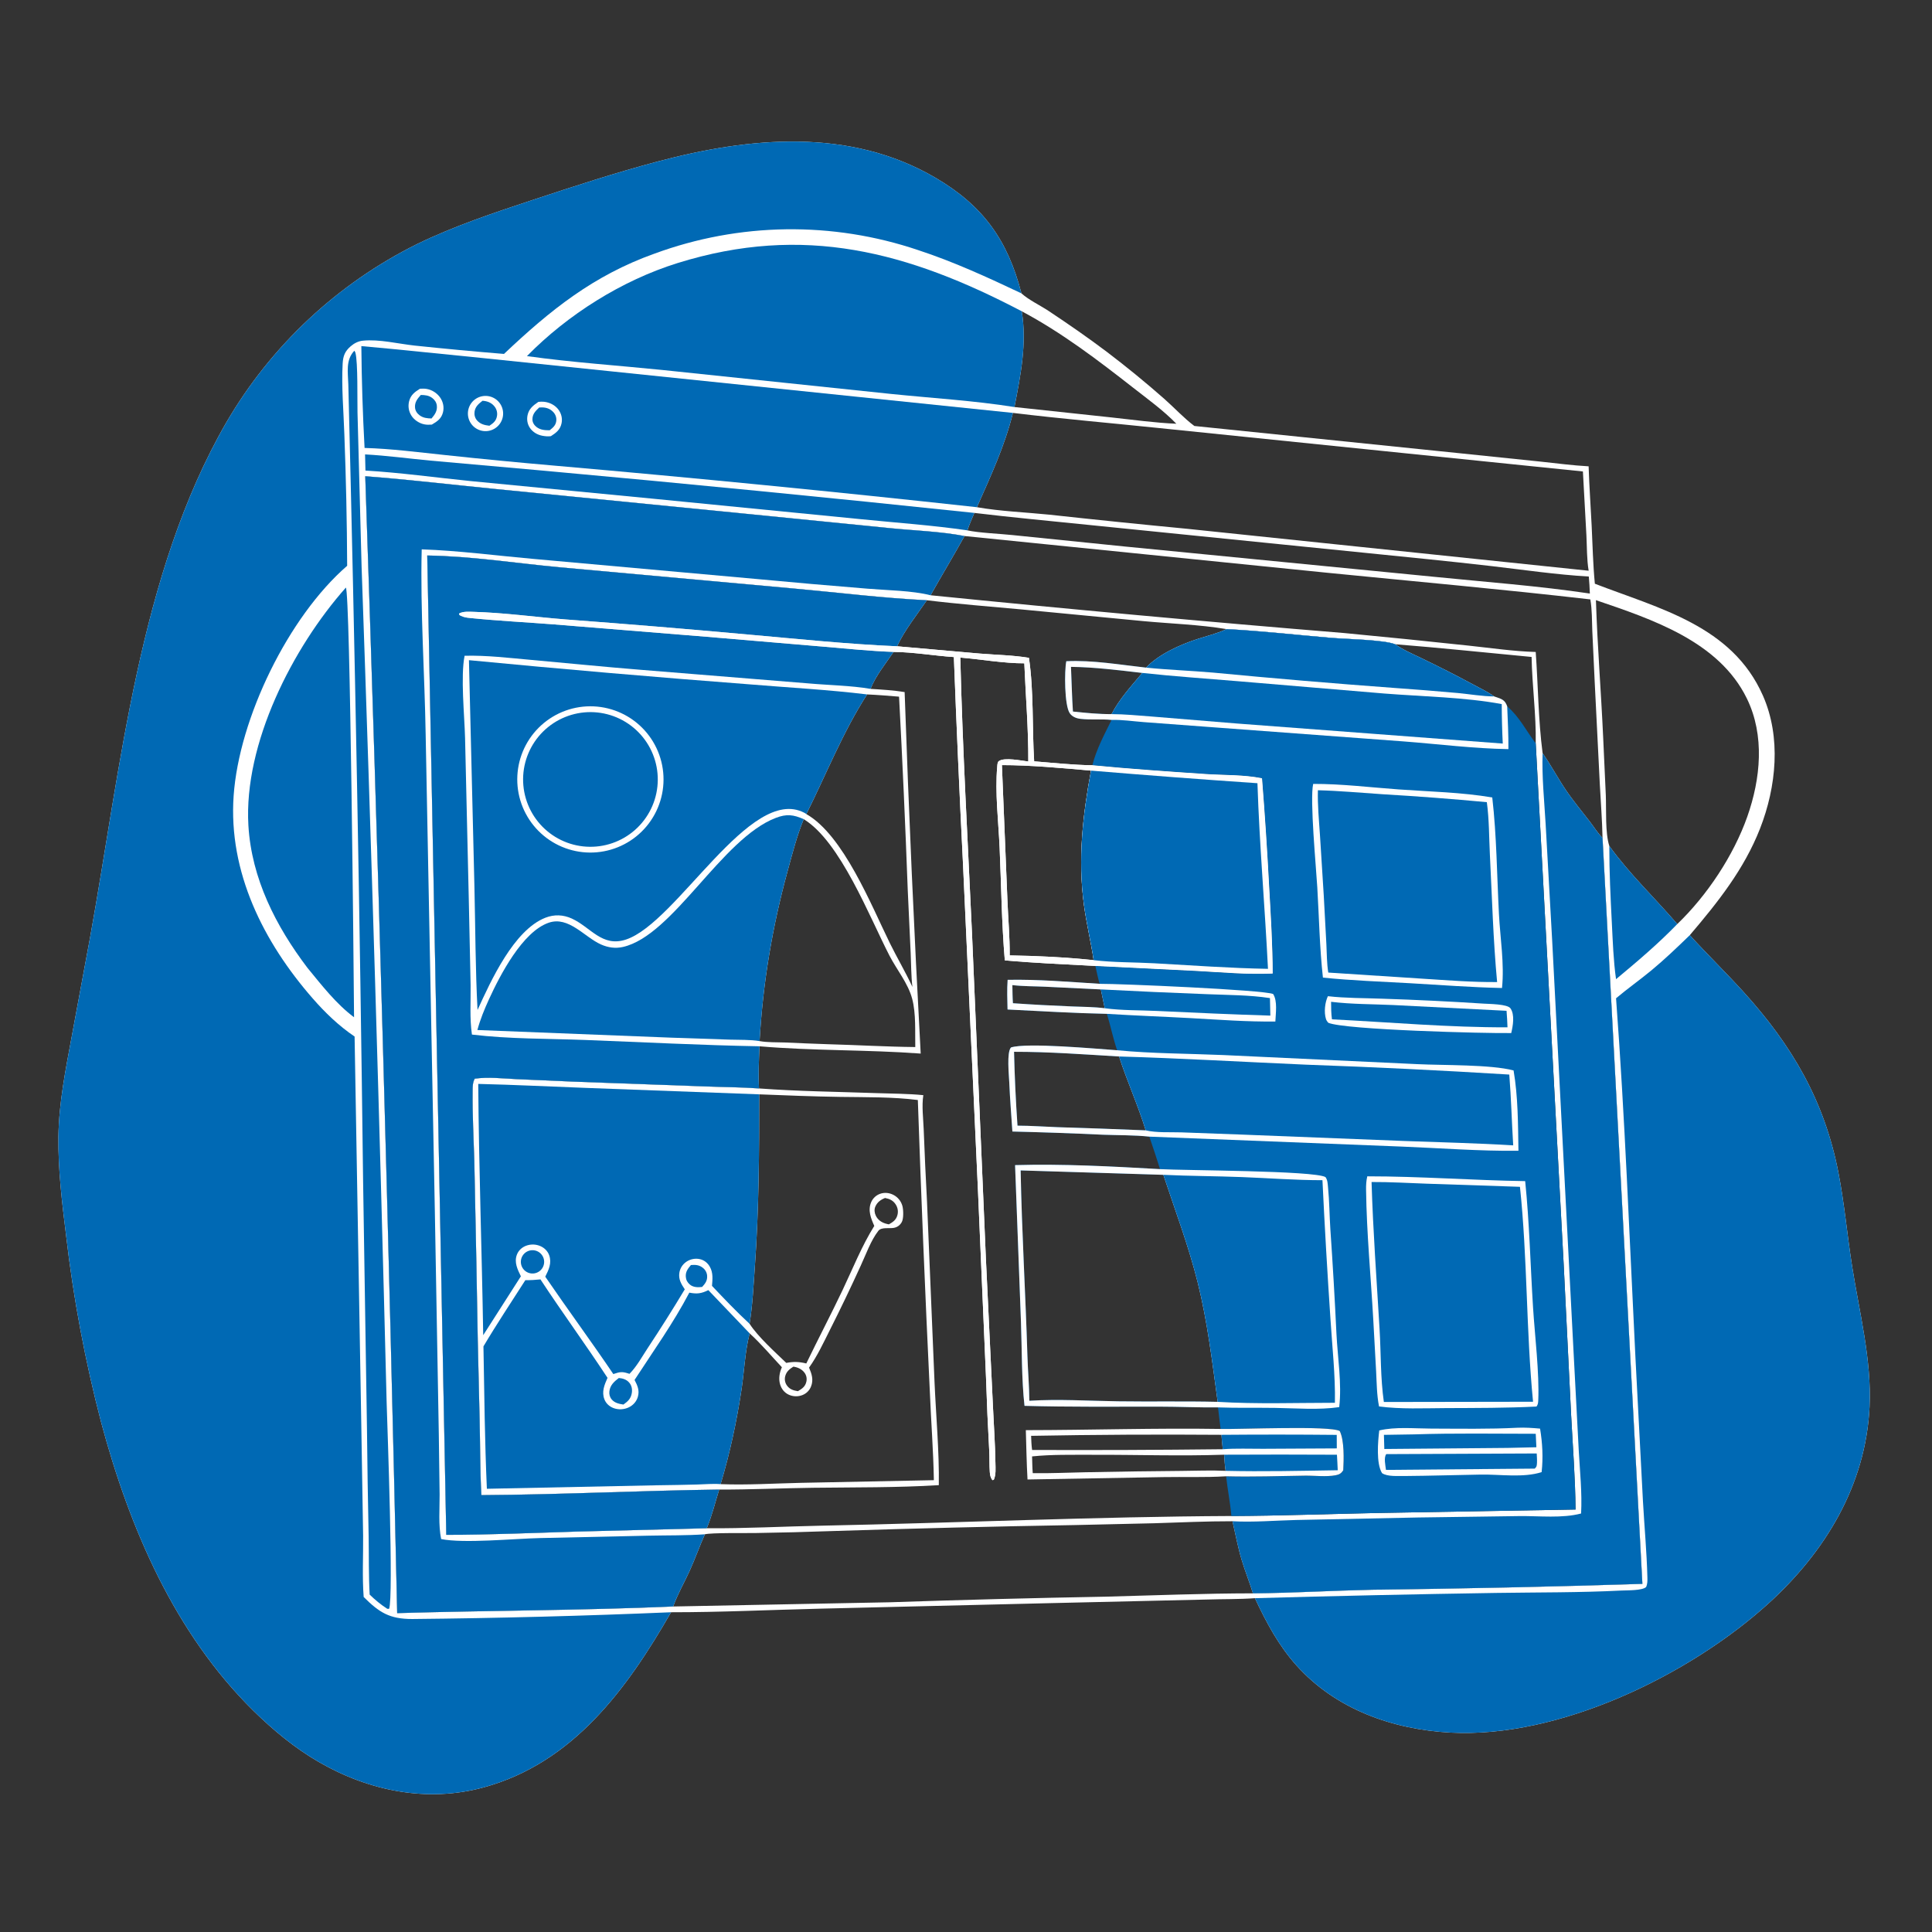 <?xml version="1.0" encoding="utf-8" ?>
<svg xmlns="http://www.w3.org/2000/svg" xmlns:xlink="http://www.w3.org/1999/xlink" width="1024" height="1024">
	<rect width="100%" height="100%" fill="#333333" stroke="none"/>
	<path fill="white" d="M355.679 854.524C332.427 894.941 303.89 934.373 256.324 947.352C226.257 955.556 195.463 949.224 168.841 933.812C156.253 926.525 144.709 916.952 134.361 906.774C92.581 865.68 68.639 809.879 53.653 754.017Q47.256 729.561 42.593 704.715Q37.93 679.87 35.024 654.758C32.875 637.419 30.75 619.953 30.968 602.453C31.19 584.743 34.757 567.018 37.972 549.654L47.715 497.027C64.034 406.968 73.59 304.111 120 223.833Q122.21 220.043 124.556 216.336Q126.902 212.629 129.382 209.01Q131.862 205.391 134.471 201.865Q137.081 198.338 139.818 194.909Q142.554 191.48 145.413 188.153Q148.273 184.826 151.251 181.605Q154.23 178.384 157.324 175.274Q160.418 172.163 163.623 169.168Q166.828 166.172 170.14 163.295Q173.452 160.418 176.867 157.664Q180.281 154.909 183.794 152.281Q187.306 149.652 190.912 147.154Q194.518 144.655 198.212 142.289Q201.907 139.923 205.685 137.693Q209.463 135.464 213.32 133.373Q217.177 131.282 221.107 129.333C240.87 119.73 261.749 112.795 282.569 105.903C304.388 98.68 326.444 91.476 348.663 85.583C397.427 72.65 450.277 67.579 495.723 94.165C521.151 109.041 534.102 127.305 541.389 155.491C545.442 159.109 551.22 161.782 555.797 164.818C566.247 171.749 576.694 178.98 586.704 186.534Q602.351 198.419 617.101 211.401C622.36 216.046 627.452 221.593 633.037 225.779L773.135 240.173L816.691 244.68C825.094 245.568 833.568 246.707 842.004 247.162C842.332 257.687 843.096 268.138 843.609 278.649C844.108 288.895 844.316 299.173 845.308 309.386C879.555 322.613 917.982 331.615 934.355 368.624C944.164 390.795 941.498 417.074 932.861 439.154C924.431 460.704 910.446 478.268 895.624 495.66C904.833 505.786 914.646 515.348 923.853 525.471C949.766 553.966 966.987 583.374 974.395 621.489C977.564 637.793 979.045 654.443 981.612 670.856C985.45 695.4 992.079 720.654 990.9 745.639C988.932 787.337 967.246 822.832 936.924 850.229C895.103 888.018 826.3 921.424 768.749 918.31C738.171 916.655 707.984 905.982 687.134 882.699C677.597 872.049 671.162 859.898 665.13 847.074C656.656 847.689 648.13 847.499 639.638 847.779L557.002 849.69L434.253 852.638C408.073 853.266 381.868 854.548 355.679 854.524ZM210.511 854.99C259.256 853.564 308.077 853.577 356.794 851.476L471.721 849.235Q528.837 847.3 585.976 846.269C611.989 845.584 638.074 844.53 664.094 844.502C685.156 844.292 706.274 843.046 727.347 842.594Q798.938 841.729 870.499 839.483L849.379 444.127C849.187 434.633 848.42 425.098 847.932 415.61L845.241 361.828L843.96 334.561C843.724 329.015 843.875 323.163 842.907 317.694C796.571 312.356 750.046 308.202 703.631 303.59L511.23 284.11C498.387 281.656 484.942 281.254 471.925 279.949L394.931 272.271L262.845 259.206C239.794 256.924 216.682 254.183 193.59 252.41Q203.848 553.65 210.511 854.99ZM517.786 268.83C530.198 271.009 543.461 271.501 556.03 272.775Q592.693 276.781 629.405 280.295L842.021 302.497C840.999 296.457 841.145 289.905 840.83 283.771L838.972 249.883L614.414 226.888C588.56 224.197 562.682 221.987 536.869 218.847C532.55 236.402 525.071 252.401 517.786 268.83ZM541.555 164.984C544.341 182.206 540.948 198.895 537.681 215.74L589.371 221.277C600.665 222.502 612.137 224.116 623.487 224.593C616.691 217.584 608.397 211.598 600.72 205.592C581.9 190.867 562.717 176.249 541.555 164.984ZM888.995 489.767C904.816 474.574 918.852 453.411 926.104 432.834C933.172 412.781 935.461 389.855 925.872 370.217C911.071 339.906 875.583 328.23 845.874 318.096C846.65 342.422 848.616 366.646 849.717 390.948L851.115 421.53C851.416 429.236 850.721 441.479 852.969 448.386C863.665 463.215 877.077 475.905 888.995 489.767ZM516.422 271.854C515.16 274.905 513.766 277.964 512.739 281.101C518.455 282.413 530.26 282.919 536.546 283.588L596.168 289.66L760.068 305.716C787.523 308.488 815.382 310.521 842.659 314.596C842.585 311.583 842.326 308.581 842.101 305.576C824.937 304.596 807.624 302.021 790.535 300.046C768.19 297.464 745.774 295.268 723.393 293.001L577.213 278.232C556.941 276.123 536.661 274.307 516.422 271.854Z"/>
	<path fill="#0069B4" d="M355.679 854.524C332.427 894.941 303.89 934.373 256.324 947.352C226.257 955.556 195.463 949.224 168.841 933.812C156.253 926.525 144.709 916.952 134.361 906.774C92.581 865.68 68.639 809.879 53.653 754.017Q47.256 729.561 42.593 704.715Q37.93 679.87 35.024 654.758C32.875 637.419 30.75 619.953 30.968 602.453C31.19 584.743 34.757 567.018 37.972 549.654L47.715 497.027C64.034 406.968 73.59 304.111 120 223.833Q122.21 220.043 124.556 216.336Q126.902 212.629 129.382 209.01Q131.862 205.391 134.471 201.865Q137.081 198.338 139.818 194.909Q142.554 191.48 145.413 188.153Q148.273 184.826 151.251 181.605Q154.23 178.384 157.324 175.274Q160.418 172.163 163.623 169.168Q166.828 166.172 170.14 163.295Q173.452 160.418 176.867 157.664Q180.281 154.909 183.794 152.281Q187.306 149.652 190.912 147.154Q194.518 144.655 198.212 142.289Q201.907 139.923 205.685 137.693Q209.463 135.464 213.32 133.373Q217.177 131.282 221.107 129.333C240.87 119.73 261.749 112.795 282.569 105.903C304.388 98.68 326.444 91.476 348.663 85.583C397.427 72.65 450.277 67.579 495.723 94.165C521.151 109.041 534.102 127.305 541.389 155.491C523.437 146.994 505.488 138.732 486.579 132.537Q484.471 131.825 482.348 131.159Q480.226 130.492 478.089 129.87Q475.953 129.248 473.804 128.672Q471.655 128.096 469.494 127.565Q467.333 127.035 465.161 126.55Q462.99 126.065 460.809 125.627Q458.627 125.188 456.437 124.796Q454.247 124.404 452.049 124.058Q449.851 123.712 447.646 123.413Q445.442 123.114 443.231 122.862Q441.02 122.61 438.805 122.404Q436.589 122.199 434.37 122.04Q432.151 121.882 429.928 121.771Q427.706 121.659 425.482 121.595Q423.258 121.531 421.033 121.514Q418.808 121.497 416.584 121.527Q414.359 121.557 412.135 121.634Q409.911 121.711 407.69 121.835Q405.469 121.96 403.25 122.131Q401.032 122.302 398.817 122.521Q396.603 122.739 394.394 123.004Q392.185 123.269 389.982 123.581Q387.779 123.893 385.583 124.252Q383.387 124.61 381.199 125.015Q379.012 125.42 376.833 125.872Q374.654 126.323 372.485 126.82Q370.317 127.317 368.159 127.861Q366.001 128.404 363.856 128.993Q361.71 129.581 359.577 130.215Q357.445 130.85 355.326 131.529Q353.207 132.208 351.103 132.932Q348.999 133.656 346.911 134.424C314.524 145.992 291.721 164.321 267.121 187.59Q243.437 185.653 219.805 183.166C211.045 182.217 201.031 179.694 192.333 180.566C189.89 180.811 187.714 181.942 185.868 183.532C182.767 186.203 181.827 188.736 181.612 192.728C180.945 205.112 182.102 217.765 182.51 230.151Q183.846 265.002 184.004 299.879C152.803 326.947 126.713 380.674 123.833 421.747C120.989 462.308 139.707 499.381 165.718 529.167C172.353 536.765 179.564 543.716 187.943 549.382L191.483 754.748L192.459 813.915C192.556 824.7 191.938 835.677 192.753 846.43C201.003 854.682 206.495 858.134 218.542 858.107Q287.14 857.446 355.679 854.524Z"/>
	<path fill="#0069B4" d="M895.624 495.66C904.833 505.786 914.646 515.348 923.853 525.471C949.766 553.966 966.987 583.374 974.395 621.489C977.564 637.793 979.045 654.443 981.612 670.856C985.45 695.4 992.079 720.654 990.9 745.639C988.932 787.337 967.246 822.832 936.924 850.229C895.103 888.018 826.3 921.424 768.749 918.31C738.171 916.655 707.984 905.982 687.134 882.699C677.597 872.049 671.162 859.898 665.13 847.074Q729 845.275 792.888 844.286C815.054 843.953 837.317 844.144 859.454 843.018C862.42 842.867 870.432 843.09 872.469 841.165C873.229 839.478 873.197 837.81 873.15 836.001C872.806 822.569 871.556 809.175 870.801 795.764L866.815 719.424C863.628 656.021 861.275 592.41 856.541 529.107C862.619 523.992 869.139 519.386 875.267 514.321C882.364 508.457 889.011 502.056 895.624 495.66Z"/>
	<path fill="white" d="M193.59 252.41C216.682 254.183 239.794 256.924 262.845 259.206L394.931 272.271L471.925 279.949C484.942 281.254 498.387 281.656 511.23 284.11C505.386 294.664 499.136 304.986 493.226 315.501Q602.744 326.529 712.446 335.524Q745.245 338.633 778.003 342.152C789.876 343.397 802.031 345.228 813.961 345.558C815.239 363.387 815.305 381.49 817.615 399.202C822.002 405.477 825.584 412.278 829.866 418.625C833.812 424.475 838.391 429.942 842.695 435.531C844.89 438.381 846.835 441.594 849.379 444.127L870.499 839.483Q798.938 841.729 727.347 842.594C706.274 843.046 685.156 844.292 664.094 844.502C662.27 838.559 659.904 832.786 658.123 826.82C656.109 820.075 654.819 813.146 653.249 806.29C639.422 806.268 625.644 806.929 611.831 807.352L569.573 808.316Q505.329 809.404 441.109 811.493Q420.685 812.227 400.25 812.541C395.288 812.614 376.873 812.339 373.598 813.208C370.732 819.609 368.422 826.239 365.508 832.627C362.651 838.89 359.105 844.994 356.794 851.476C308.077 853.577 259.256 853.564 210.511 854.99Q203.849 553.65 193.59 252.41ZM374.573 810.01C394.881 810.157 415.168 809.052 435.464 808.64C507.853 807.171 580.252 803.859 652.66 803.516C678.55 803.413 704.443 802.416 730.329 801.911L835.069 800.072C834.93 783.318 833.59 766.6 832.722 749.876L828.786 670.209L813.969 393.982C814.234 378.765 812.056 363.435 811.772 348.196C787.646 345.941 763.575 343.36 739.415 341.458C733.407 339.084 713.164 338.731 705.511 338.082C687.019 336.514 668.644 334.413 650.098 333.441C635.663 331.016 620.418 330.574 605.82 329.189L541.022 322.975C524.436 321.443 507.798 320.173 491.263 318.146C467.917 317.009 444.412 314.085 421.124 311.968L296.474 300.658C273.323 298.505 249.692 294.769 226.448 294.427L236.53 813.497C259.356 813.517 282.176 812.451 304.99 811.784L374.573 810.01ZM668.892 412.513Q671.179 441.371 672.696 470.28C673.549 485.491 674.52 500.746 674.541 515.983C661.18 516.595 647.807 515.345 634.468 514.623L580.569 511.965C564.582 511.114 548.514 510.444 532.57 509.013C530.882 489.167 530.702 469.134 529.82 449.238C529.21 435.462 527.309 419.994 528.555 406.341C528.638 405.431 528.624 403.959 529.41 403.402C532.386 401.294 541.296 403.171 545.025 403.611C545.105 386.292 543.624 368.874 542.911 351.569C532.489 351.626 519.638 349.429 508.981 348.522C510.159 397.329 512.982 446.193 515.19 494.966L522.515 666.504L526.255 744.826C526.71 754.968 527.426 765.088 527.592 775.242C527.641 778.23 527.962 781.569 526.722 784.346L525.985 784.501C525.001 783.16 524.734 781.859 524.616 780.226C524.355 776.627 524.516 772.956 524.334 769.342Q523.24 749.724 522.605 730.085L518.377 631.719L510.389 457.463Q507.645 402.875 505.571 348.258C495.025 347.532 484.146 345.62 473.62 345.527C461.036 345.066 448.465 343.758 435.92 342.69L374.679 337.506L293.619 330.937C278.752 329.782 263.819 329.041 248.985 327.535C247.371 327.371 245.8 327.157 244.338 326.404C243.324 325.883 243.628 326.221 243.295 325.208C245.42 323.941 248.775 324.23 251.204 324.3C267.277 324.759 283.649 327.045 299.714 328.315Q348.057 331.921 396.336 336.305C422.614 338.637 449.115 341.412 475.467 342.544L519.329 346.409C527.99 347.111 536.783 347.248 545.36 348.659C547.979 366.552 547.009 385.441 548.123 403.522C558.362 404.355 568.709 405.464 578.979 405.605C598.968 407.539 619.071 408.912 639.108 410.263C648.931 410.925 659.23 410.531 668.892 412.513ZM531.031 405.518L533.957 477.203C534.326 486.861 535.239 496.745 535.155 506.388C549.851 506.621 565.059 507.377 579.674 508.899C578.194 499.024 575.818 489.345 574.495 479.411C571.259 455.126 573.873 432.332 578.255 408.442C563.499 407.125 545.714 405.497 531.031 405.518Z"/>
	<path fill="#0069B4" d="M193.59 252.41C216.682 254.183 239.794 256.924 262.845 259.206L394.931 272.271L471.925 279.949C484.942 281.254 498.387 281.656 511.23 284.11C505.386 294.664 499.136 304.986 493.226 315.501C483.389 312.995 470.199 312.887 459.926 312.025Q430.128 309.621 400.364 306.823L282.254 296.189C262.697 294.457 243.137 291.846 223.512 291.166C222.716 323.932 225.075 356.768 225.614 389.536L230.485 642.5L232.572 760.026L233.006 792.087C233.041 799.83 232.31 808.141 233.811 815.732C245.9 818.159 272.358 815.515 286.166 815.206L343.956 813.934C353.783 813.719 363.805 813.901 373.598 813.208C370.732 819.609 368.422 826.239 365.508 832.627C362.651 838.89 359.105 844.994 356.794 851.476C308.077 853.577 259.256 853.564 210.511 854.99Q203.849 553.65 193.59 252.41Z"/>
	<path fill="#0069B4" d="M817.615 399.202C822.002 405.477 825.584 412.278 829.866 418.625C833.812 424.475 838.391 429.942 842.695 435.531C844.89 438.381 846.835 441.594 849.379 444.127L870.499 839.483Q798.938 841.729 727.347 842.594C706.274 843.046 685.156 844.292 664.094 844.502C662.27 838.559 659.904 832.786 658.123 826.82C656.109 820.075 654.819 813.146 653.249 806.29C664.31 806.917 675.997 805.885 687.096 805.622L751.753 804.298L805.502 803.551C815.898 803.441 827.969 804.84 838.017 802.184C838.584 791.239 837.397 779.966 836.782 769.029L834.106 718.174L822.657 497.999L819.212 436.619C818.487 424.245 817.173 411.587 817.615 399.202Z"/>
	<path fill="white" d="M226.448 294.427C249.692 294.769 273.323 298.505 296.474 300.658L421.124 311.968C444.412 314.085 467.917 317.009 491.263 318.146C486 325.852 479.411 334.079 475.467 342.544C449.115 341.412 422.614 338.637 396.336 336.305Q348.057 331.921 299.714 328.315C283.649 327.045 267.277 324.759 251.204 324.3C248.775 324.23 245.42 323.941 243.295 325.208C243.628 326.221 243.324 325.883 244.338 326.404C245.8 327.157 247.371 327.371 248.985 327.535C263.819 329.041 278.752 329.782 293.619 330.937L374.679 337.506L435.92 342.69C448.465 343.758 461.036 345.066 473.62 345.527C469.487 351.65 464.064 358.255 461.397 365.117C467.449 365.504 473.48 365.836 479.473 366.817Q482.771 462.659 487.989 558.416C459.576 556.313 430.953 557.001 402.551 554.555C402.237 561.923 401.873 569.537 402.291 576.895C423.054 578.438 444.024 578.647 464.836 579.387C472.985 579.678 481.262 579.645 489.378 580.458C488.491 586.244 489.347 592.685 489.574 598.548Q490.301 617.763 491.337 636.965L495.305 732.275C496.074 750.102 497.862 769.508 497.59 787.168C475.513 788.515 453.043 788.28 430.916 788.552C414.345 788.755 397.755 789.549 381.184 789.498C379.072 796.229 377.342 803.542 374.573 810.01L304.99 811.784C282.176 812.451 259.356 813.517 236.53 813.497L226.448 294.427ZM381.184 789.498C397.755 789.549 414.345 788.755 430.916 788.552C453.043 788.28 475.513 788.515 497.59 787.168C497.862 769.508 496.074 750.102 495.305 732.275L491.337 636.965Q490.301 617.763 489.574 598.548C489.347 592.685 488.491 586.244 489.378 580.458C481.262 579.645 472.985 579.678 464.836 579.387C444.024 578.647 423.054 578.438 402.291 576.895C392.955 576.216 383.531 576.212 374.171 575.841L304.327 573.311L273.752 571.97C266.683 571.639 258.595 570.707 251.616 571.732C250.498 573.727 250.516 576.058 250.491 578.294C250.35 590.665 251.051 603.083 251.4 615.45L252.481 668.772Q253.126 710.839 254.224 752.896C254.536 766.09 254.419 779.271 255.137 792.453C297.137 792.188 339.178 790.064 381.184 789.498ZM402.591 551.802C406.829 552.573 411.545 552.365 415.867 552.534C423.503 552.833 431.118 553.246 438.76 553.453C454.209 553.869 469.662 554.8 485.116 554.957C484.949 546.824 485.557 537.333 483.495 529.453C481.33 521.184 475.323 514.03 471.425 506.49C460.865 486.061 445.432 446.055 425.991 434.174C422.357 443.05 419.996 452.334 417.474 461.571C409.29 491.553 404.398 520.776 402.591 551.802ZM427.377 431.483C446.98 442.626 461.732 479.688 471.667 499.93C475.488 507.714 479.978 515.235 483.594 523.092C482.899 517.213 482.959 511.143 482.679 505.225L481.122 471.652Q479.232 420.431 476.52 369.246C470.889 368.78 465.23 368.309 459.585 368.059C446.652 388.135 438.028 410.187 427.377 431.483Z"/>
	<path fill="white" d="M255.137 792.453C254.419 779.271 254.536 766.09 254.224 752.896Q253.126 710.839 252.481 668.772L251.4 615.45C251.051 603.083 250.35 590.665 250.491 578.294C250.516 576.058 250.498 573.727 251.616 571.732C258.595 570.707 266.683 571.639 273.752 571.97L304.327 573.311L374.171 575.841C383.531 576.212 392.955 576.216 402.291 576.895C423.054 578.438 444.024 578.647 464.836 579.387C472.985 579.678 481.262 579.645 489.378 580.458C488.491 586.244 489.347 592.685 489.574 598.548Q490.301 617.763 491.337 636.965L495.305 732.275C496.074 750.102 497.862 769.508 497.59 787.168C475.513 788.515 453.043 788.28 430.916 788.552C414.345 788.755 397.755 789.549 381.184 789.498C339.178 790.064 297.137 792.188 255.137 792.453ZM397.293 701.632C401.686 708.463 410.726 716.576 416.741 722.366C420.662 721.643 423.42 721.71 427.353 722.662C433.639 709.653 440.362 696.868 446.563 683.815C451.928 672.521 456.743 660.385 463.391 649.759C461.596 645.716 459.868 641.547 461.753 637.151Q461.916 636.772 462.116 636.412Q462.317 636.052 462.553 635.715Q462.79 635.377 463.059 635.065Q463.329 634.754 463.629 634.471Q463.929 634.189 464.257 633.939Q464.584 633.689 464.936 633.473Q465.287 633.258 465.659 633.08Q466.03 632.901 466.418 632.762C468.814 631.898 471.388 632.184 473.625 633.357Q474.051 633.582 474.452 633.85Q474.852 634.117 475.223 634.425Q475.594 634.732 475.932 635.075Q476.27 635.419 476.571 635.795Q476.872 636.172 477.132 636.577Q477.393 636.982 477.611 637.412Q477.829 637.841 478.001 638.291Q478.174 638.741 478.3 639.206C478.836 641.189 478.999 645.849 477.959 647.727C477.058 649.354 475.657 650.429 473.823 650.78C471.352 651.253 467.168 650.269 465.542 652.361C461.508 657.551 458.918 665.022 456.143 670.971Q448.298 688.185 439.776 705.073C436.397 711.792 433.208 718.728 428.814 724.855C430.245 728.187 431.291 731.373 429.842 734.913Q429.689 735.297 429.497 735.663Q429.305 736.029 429.077 736.374Q428.849 736.719 428.586 737.038Q428.323 737.357 428.029 737.648Q427.735 737.938 427.413 738.197Q427.09 738.456 426.743 738.68Q426.396 738.904 426.027 739.091Q425.659 739.279 425.273 739.427Q424.834 739.598 424.38 739.723Q423.927 739.849 423.462 739.928Q422.998 740.006 422.529 740.038Q422.059 740.069 421.588 740.053Q421.118 740.036 420.651 739.972Q420.185 739.908 419.727 739.797Q419.27 739.686 418.826 739.529Q418.382 739.372 417.956 739.171C415.654 738.063 414.149 736.082 413.444 733.655C412.584 730.697 413.165 727.428 414.415 724.667C408.83 718.73 403.363 712.198 397.339 706.721C394.853 716.257 394.491 726.692 393.022 736.452C390.493 753.253 386.847 770.365 381.934 786.627C396.139 787.172 410.423 786.243 424.618 785.932L494.966 784.524C494.708 768.836 493.455 753.136 492.825 737.457Q489.126 660.267 486.473 583.033C473.063 581.322 458.788 581.587 445.246 581.38C430.996 581.162 416.645 580.594 402.398 580.023C402.401 610.567 402.265 640.946 400.083 671.432C399.365 681.473 398.893 691.686 397.293 701.632ZM420.5 724.347C418.421 725.678 416.775 726.986 416.157 729.493Q416.082 729.793 416.039 730.099Q415.996 730.406 415.985 730.715Q415.975 731.024 415.997 731.332Q416.019 731.641 416.074 731.945Q416.128 732.25 416.215 732.547Q416.301 732.843 416.419 733.13Q416.536 733.416 416.683 733.688Q416.83 733.96 417.005 734.215C418.465 736.357 420.465 736.977 422.905 737.364C425.124 736.05 426.812 734.952 427.395 732.295C427.752 730.667 427.439 728.987 426.454 727.635C424.997 725.635 422.867 724.716 420.5 724.347ZM469.112 634.947C466.781 635.883 464.946 637.175 463.931 639.555C463.281 641.077 463.489 642.844 464.183 644.308C465.219 646.491 467.03 647.784 469.293 648.495C469.9 648.686 470.51 648.81 471.134 648.937C473.309 647.698 474.95 646.59 475.639 644.059Q475.735 643.708 475.795 643.349Q475.854 642.99 475.876 642.626Q475.898 642.263 475.881 641.899Q475.865 641.536 475.811 641.176Q475.756 640.816 475.665 640.464Q475.574 640.111 475.446 639.77Q475.318 639.429 475.156 639.104Q474.994 638.778 474.798 638.471C473.43 636.283 471.566 635.44 469.112 634.947Z"/>
	<path fill="#0069B4" d="M253.479 574.496C272.512 574.937 291.571 575.909 310.6 576.612L402.398 580.023C402.401 610.567 402.265 640.946 400.083 671.432C399.365 681.473 398.893 691.686 397.293 701.632C390.331 695.243 383.869 688.398 377.374 681.545C377.656 678.001 378.055 674.603 376.207 671.37C375.052 669.349 373.272 667.919 370.99 667.383C368.548 666.81 365.85 667.341 363.786 668.759C361.797 670.126 360.473 672.153 360.085 674.54C359.519 678.029 361.073 680.583 362.946 683.372Q353.436 699.213 343.233 714.616C340.277 719.113 337.425 724.352 333.638 728.165L332.685 727.867C329.892 726.974 328.499 727.121 325.693 728.081L325.087 728.294C313.322 710.905 300.848 694.004 289.002 676.667C290.85 672.992 292.543 669.467 291.071 665.3C290.3 663.115 288.586 661.431 286.485 660.494Q286.028 660.29 285.553 660.132Q285.078 659.975 284.59 659.865Q284.102 659.755 283.606 659.695Q283.109 659.634 282.609 659.623Q282.108 659.612 281.61 659.651Q281.111 659.69 280.618 659.778Q280.126 659.867 279.645 660.003Q279.163 660.14 278.698 660.324C276.548 661.182 274.802 662.799 273.969 664.981C272.408 669.07 274.309 672.844 276.079 676.468L256.111 707.678C255.4 663.291 253.81 618.885 253.479 574.496Z"/>
	<path fill="#0069B4" d="M278.447 678.513C281.16 678.55 283.752 678.396 286.448 678.109C298.008 695.711 310.449 712.677 321.997 730.285C320.358 734.004 318.778 737.664 320.37 741.728C321.192 743.827 322.927 745.414 325.005 746.246C327.692 747.323 330.816 747.144 333.397 745.862C335.663 744.736 337.375 742.783 338.079 740.341C339.063 736.929 337.873 734.38 336.333 731.393C346.331 716.014 356.798 701.413 365.359 685.129C369.429 685.917 371.686 685.633 375.436 683.798L397.339 706.721C394.853 716.257 394.491 726.692 393.022 736.452C390.493 753.253 386.847 770.365 381.934 786.627C377.889 786.297 373.581 786.719 369.514 786.823Q359.054 787.095 348.592 787.219L258.053 789.084C256.926 763.985 256.694 738.742 256.237 713.618C263.283 701.71 271 690.175 278.447 678.513Z"/>
	<path fill="#0069B4" d="M327.988 730.374C330.115 730.553 332.083 731.153 333.514 732.832C334.817 734.362 335.175 736.293 334.885 738.245C334.437 741.259 332.813 742.754 330.427 744.442C328.093 744.073 325.785 743.611 324.205 741.714C323.175 740.476 322.801 738.96 322.997 737.38C323.403 734.12 325.518 732.259 327.988 730.374Z"/>
	<path fill="#0069B4" d="M281.058 662.75Q281.204 662.722 281.352 662.7Q281.499 662.679 281.647 662.665Q281.795 662.651 281.944 662.644Q282.093 662.637 282.242 662.637Q282.391 662.637 282.539 662.644Q282.688 662.652 282.836 662.666Q282.985 662.681 283.132 662.702Q283.279 662.724 283.425 662.753Q283.572 662.781 283.716 662.817Q283.861 662.853 284.003 662.895Q284.146 662.938 284.286 662.988Q284.427 663.037 284.565 663.093Q284.703 663.149 284.838 663.212Q284.973 663.275 285.105 663.344Q285.237 663.414 285.365 663.489Q285.493 663.565 285.618 663.646Q285.742 663.728 285.863 663.815Q285.983 663.903 286.099 663.996Q286.216 664.089 286.327 664.188Q286.439 664.287 286.545 664.391Q286.652 664.495 286.753 664.604Q286.855 664.713 286.951 664.827Q287.047 664.94 287.137 665.059Q287.228 665.177 287.312 665.299Q287.397 665.422 287.476 665.548Q287.554 665.675 287.627 665.805Q287.699 665.935 287.765 666.068Q287.832 666.202 287.891 666.338Q287.951 666.475 288.004 666.614Q288.057 666.753 288.103 666.895Q288.149 667.036 288.188 667.18Q288.228 667.324 288.26 667.469Q288.292 667.614 288.318 667.761Q288.343 667.908 288.361 668.056Q288.379 668.203 288.39 668.352Q288.401 668.5 288.405 668.649Q288.409 668.798 288.405 668.947Q288.402 669.096 288.392 669.245Q288.381 669.393 288.363 669.541Q288.346 669.689 288.321 669.836Q288.296 669.983 288.264 670.128Q288.232 670.273 288.194 670.417Q288.155 670.561 288.109 670.703Q288.063 670.844 288.011 670.984Q287.958 671.123 287.899 671.26Q287.84 671.396 287.774 671.53Q287.709 671.664 287.637 671.794Q287.565 671.924 287.486 672.051Q287.408 672.178 287.324 672.301Q287.24 672.423 287.15 672.542Q287.06 672.661 286.964 672.775Q286.868 672.889 286.767 672.998Q286.666 673.107 286.56 673.212Q286.453 673.316 286.342 673.415Q286.231 673.514 286.115 673.608Q285.999 673.702 285.879 673.79Q285.759 673.878 285.635 673.96Q285.511 674.042 285.382 674.117Q285.254 674.193 285.123 674.263Q284.991 674.333 284.856 674.396Q284.721 674.459 284.584 674.516Q284.446 674.573 284.306 674.623Q284.165 674.672 284.023 674.716Q283.88 674.759 283.736 674.795Q283.537 674.845 283.334 674.882Q283.132 674.918 282.928 674.941Q282.724 674.964 282.518 674.974Q282.313 674.983 282.108 674.979Q281.902 674.975 281.697 674.957Q281.493 674.939 281.29 674.908Q281.086 674.876 280.886 674.831Q280.685 674.787 280.488 674.728Q280.291 674.67 280.098 674.599Q279.905 674.528 279.718 674.444Q279.53 674.36 279.348 674.264Q279.167 674.168 278.992 674.06Q278.817 673.952 278.65 673.833Q278.482 673.714 278.323 673.583Q278.164 673.453 278.014 673.313Q277.864 673.172 277.724 673.022Q277.584 672.872 277.454 672.713Q277.324 672.553 277.205 672.386Q277.085 672.218 276.978 672.043Q276.87 671.868 276.774 671.686Q276.678 671.505 276.595 671.317Q276.511 671.129 276.441 670.936Q276.37 670.743 276.312 670.546Q276.254 670.349 276.209 670.148Q276.165 669.947 276.134 669.744Q276.103 669.541 276.085 669.336Q276.067 669.131 276.063 668.926Q276.06 668.72 276.069 668.515Q276.079 668.31 276.103 668.106Q276.126 667.901 276.163 667.699Q276.2 667.497 276.25 667.298Q276.301 667.098 276.364 666.903Q276.427 666.708 276.504 666.517Q276.58 666.326 276.669 666.141Q276.758 665.955 276.859 665.776Q276.96 665.597 277.072 665.425Q277.185 665.254 277.309 665.089Q277.433 664.925 277.567 664.77Q277.702 664.615 277.846 664.469Q277.991 664.323 278.145 664.186Q278.299 664.05 278.461 663.924Q278.624 663.799 278.794 663.684Q278.965 663.57 279.143 663.467Q279.321 663.364 279.505 663.273Q279.689 663.182 279.879 663.104Q280.069 663.025 280.264 662.96Q280.459 662.894 280.658 662.842Q280.856 662.789 281.058 662.75Z"/>
	<path fill="#0069B4" d="M366.207 670.489C368.744 670.294 370.675 670.423 372.711 672.126Q372.938 672.314 373.144 672.525Q373.35 672.735 373.534 672.965Q373.718 673.195 373.878 673.443Q374.038 673.69 374.171 673.953Q374.305 674.215 374.412 674.49Q374.518 674.765 374.596 675.049Q374.674 675.333 374.723 675.623Q374.772 675.914 374.791 676.208C374.97 678.745 373.783 680.331 372.137 682.106C369.939 682.394 367.395 682.349 365.609 680.813C364.325 679.71 363.609 678.406 363.491 676.718C363.303 674.015 364.58 672.464 366.207 670.489Z"/>
	<path fill="#0069B4" d="M226.448 294.427C249.692 294.769 273.323 298.505 296.474 300.658L421.124 311.968C444.412 314.085 467.917 317.009 491.263 318.146C486 325.852 479.411 334.079 475.467 342.544C449.115 341.412 422.614 338.637 396.336 336.305Q348.057 331.921 299.714 328.315C283.649 327.045 267.277 324.759 251.204 324.3C248.775 324.23 245.42 323.941 243.295 325.208C243.628 326.221 243.324 325.883 244.338 326.404C245.8 327.157 247.371 327.371 248.985 327.535C263.819 329.041 278.752 329.782 293.619 330.937L374.679 337.506L435.92 342.69C448.465 343.758 461.036 345.066 473.62 345.527C469.487 351.65 464.064 358.255 461.397 365.117C451.187 363.345 438.876 363.159 428.292 362.196L339.508 355.001C320.119 353.459 300.802 351.474 281.435 349.75C269.843 348.718 257.867 347.264 246.243 347.566C244.064 358.588 246.17 378.868 246.494 391.179L248.452 475.99L249.434 522.112C249.55 530.782 248.875 539.742 250.134 548.343C270.064 550.748 290.197 550.449 310.234 551.213C340.99 552.386 371.781 554.001 402.551 554.555C402.237 561.923 401.873 569.537 402.291 576.895C392.955 576.216 383.531 576.212 374.171 575.841L304.327 573.311L273.752 571.97C266.683 571.639 258.595 570.707 251.616 571.732C250.498 573.727 250.516 576.058 250.491 578.294C250.35 590.665 251.051 603.083 251.4 615.45L252.481 668.772Q253.126 710.839 254.224 752.896C254.536 766.09 254.419 779.271 255.137 792.453C297.137 792.188 339.178 790.064 381.184 789.498C379.072 796.229 377.342 803.542 374.573 810.01L304.99 811.784C282.176 812.451 259.356 813.517 236.53 813.497L226.448 294.427Z"/>
	<path fill="#0069B4" d="M248.549 349.909Q322.948 357.064 397.474 362.736C418.114 364.458 439.033 365.551 459.585 368.059C446.652 388.135 438.028 410.187 427.377 431.483C426.903 431.137 426.81 431.048 426.214 430.74C397.561 415.94 358.821 489.074 331.755 497.985C319.051 502.167 313.107 491.437 303.08 486.855C298.512 484.767 293.749 484.587 289.067 486.415C272.36 492.942 260.162 519.826 253.102 535.314C251.96 513.518 251.962 491.575 251.45 469.751L248.549 349.909Z"/>
	<path fill="white" d="M307.06 374.794Q308.005 374.65 308.956 374.552Q309.906 374.454 310.861 374.403Q311.815 374.353 312.771 374.349Q313.727 374.345 314.682 374.389Q315.637 374.432 316.588 374.523Q317.54 374.613 318.485 374.75Q319.431 374.887 320.369 375.071Q321.307 375.255 322.235 375.484Q323.163 375.714 324.078 375.989Q324.994 376.264 325.894 376.584Q326.795 376.904 327.679 377.268Q328.562 377.632 329.427 378.039Q330.292 378.446 331.136 378.895Q331.979 379.344 332.8 379.835Q333.621 380.325 334.416 380.855Q335.211 381.385 335.98 381.953Q336.748 382.522 337.487 383.128Q338.227 383.733 338.935 384.375Q339.644 385.016 340.32 385.692Q340.996 386.367 341.638 387.076Q342.28 387.784 342.886 388.523Q343.493 389.261 344.062 390.029Q344.631 390.797 345.161 391.592Q345.692 392.387 346.183 393.207Q346.674 394.027 347.123 394.871Q347.573 395.714 347.981 396.579Q348.389 397.443 348.753 398.327Q349.118 399.21 349.438 400.111Q349.759 401.011 350.035 401.926Q350.311 402.841 350.541 403.769Q350.771 404.697 350.956 405.634Q351.14 406.572 351.278 407.518Q351.416 408.464 351.507 409.415Q351.598 410.367 351.642 411.321Q351.687 412.276 351.684 413.232Q351.681 414.188 351.631 415.142Q351.581 416.097 351.483 417.048Q351.386 417.998 351.243 418.943Q351.099 419.888 350.909 420.825Q350.719 421.762 350.482 422.688Q350.246 423.614 349.965 424.527Q349.683 425.441 349.357 426.339Q349.031 427.238 348.661 428.119Q348.291 429 347.878 429.862Q347.465 430.724 347.01 431.565Q346.555 432.405 346.059 433.222Q345.564 434.039 345.028 434.831Q344.493 435.623 343.919 436.387Q343.345 437.151 342.734 437.886Q342.123 438.622 341.477 439.326Q340.83 440.03 340.15 440.701Q339.47 441.373 338.757 442.01Q338.045 442.647 337.302 443.248Q336.559 443.849 335.787 444.413Q335.015 444.977 334.217 445.502Q333.418 446.027 332.594 446.512Q331.771 446.997 330.925 447.441Q330.078 447.885 329.211 448.287Q328.344 448.688 327.458 449.047Q326.571 449.405 325.669 449.72Q324.766 450.034 323.849 450.303Q322.932 450.573 322.003 450.797Q321.074 451.021 320.135 451.199Q319.196 451.377 318.249 451.508Q317.311 451.638 316.367 451.722Q315.423 451.807 314.477 451.845Q313.53 451.883 312.583 451.875Q311.635 451.866 310.689 451.812Q309.744 451.757 308.802 451.657Q307.86 451.556 306.924 451.409Q305.988 451.263 305.06 451.071Q304.132 450.879 303.215 450.641Q302.298 450.404 301.393 450.122Q300.489 449.841 299.599 449.515Q298.709 449.19 297.836 448.821Q296.964 448.452 296.11 448.041Q295.256 447.631 294.424 447.179Q293.591 446.727 292.782 446.234Q291.972 445.742 291.188 445.211Q290.403 444.68 289.645 444.111Q288.888 443.542 288.159 442.937Q287.43 442.332 286.731 441.692Q286.033 441.052 285.367 440.378Q284.7 439.705 284.067 439Q283.435 438.295 282.837 437.559Q282.24 436.824 281.679 436.061Q281.118 435.297 280.595 434.507Q280.072 433.717 279.589 432.902Q279.105 432.088 278.662 431.25Q278.218 430.413 277.816 429.555Q277.415 428.697 277.055 427.821Q276.696 426.944 276.379 426.051Q276.063 425.158 275.791 424.251Q275.519 423.343 275.291 422.423Q275.064 421.504 274.881 420.574Q274.699 419.644 274.562 418.707Q274.425 417.77 274.335 416.826Q274.244 415.883 274.199 414.937Q274.155 413.991 274.156 413.043Q274.158 412.096 274.206 411.15Q274.254 410.204 274.348 409.261Q274.442 408.318 274.582 407.381Q274.722 406.444 274.908 405.515Q275.094 404.586 275.325 403.667Q275.555 402.748 275.831 401.842Q276.106 400.935 276.426 400.044Q276.745 399.152 277.108 398.276Q277.47 397.401 277.875 396.545Q278.28 395.688 278.726 394.852Q279.173 394.017 279.659 393.204Q280.146 392.391 280.672 391.603Q281.197 390.814 281.761 390.053Q282.324 389.291 282.925 388.558Q283.525 387.825 284.16 387.122Q284.795 386.419 285.464 385.748Q286.133 385.077 286.833 384.44Q287.534 383.802 288.265 383.2Q288.996 382.597 289.756 382.031Q290.516 381.465 291.302 380.936Q292.088 380.408 292.9 379.919Q293.711 379.429 294.545 378.98Q295.379 378.531 296.234 378.123Q297.09 377.716 297.964 377.35Q298.838 376.985 299.729 376.662Q300.619 376.34 301.525 376.061Q302.431 375.783 303.349 375.549Q304.267 375.315 305.195 375.126Q306.123 374.937 307.06 374.794Z"/>
	<path fill="#0069B4" d="M307.883 377.791Q308.752 377.667 309.627 377.585Q310.501 377.503 311.378 377.465Q312.256 377.427 313.134 377.431Q314.012 377.436 314.889 377.484Q315.766 377.532 316.639 377.623Q317.513 377.714 318.381 377.848Q319.249 377.982 320.109 378.158Q320.969 378.334 321.82 378.553Q322.67 378.771 323.509 379.031Q324.348 379.291 325.173 379.592Q325.998 379.893 326.807 380.234Q327.616 380.575 328.408 380.956Q329.199 381.336 329.971 381.755Q330.743 382.174 331.493 382.631Q332.243 383.087 332.97 383.58Q333.697 384.073 334.399 384.601Q335.1 385.129 335.775 385.691Q336.45 386.252 337.097 386.847Q337.743 387.441 338.36 388.066Q338.976 388.692 339.561 389.347Q340.146 390.002 340.698 390.685Q341.25 391.368 341.768 392.077Q342.286 392.786 342.768 393.52Q343.251 394.254 343.696 395.011Q344.142 395.767 344.55 396.545Q344.958 397.323 345.327 398.119Q345.696 398.916 346.026 399.73Q346.355 400.544 346.644 401.374Q346.933 402.203 347.181 403.045Q347.429 403.888 347.635 404.741Q347.842 405.595 348.006 406.458Q348.17 407.32 348.291 408.19Q348.412 409.06 348.491 409.934Q348.569 410.809 348.605 411.687Q348.64 412.564 348.632 413.442Q348.624 414.32 348.573 415.197Q348.522 416.074 348.428 416.947Q348.334 417.82 348.197 418.687Q348.06 419.555 347.881 420.414Q347.701 421.274 347.48 422.124Q347.258 422.974 346.995 423.811Q346.732 424.649 346.429 425.473Q346.125 426.297 345.781 427.105Q345.437 427.913 345.053 428.703Q344.67 429.493 344.248 430.264Q343.827 431.034 343.367 431.782Q342.908 432.531 342.413 433.256Q341.918 433.981 341.387 434.681Q340.857 435.381 340.293 436.054Q339.728 436.727 339.132 437.371Q338.535 438.016 337.908 438.63Q337.28 439.244 336.623 439.827Q335.966 440.41 335.281 440.959Q334.596 441.509 333.885 442.024Q333.174 442.54 332.438 443.019Q331.703 443.499 330.945 443.942Q330.186 444.385 329.407 444.79Q328.628 445.195 327.83 445.562Q327.032 445.928 326.217 446.255Q325.402 446.581 324.571 446.867Q323.741 447.153 322.898 447.398Q322.054 447.643 321.2 447.847Q320.346 448.05 319.482 448.211Q318.619 448.372 317.749 448.49Q316.883 448.608 316.012 448.683Q315.141 448.758 314.267 448.791Q313.394 448.823 312.519 448.813Q311.645 448.802 310.773 448.749Q309.9 448.696 309.031 448.601Q308.162 448.505 307.299 448.367Q306.436 448.228 305.58 448.048Q304.725 447.868 303.879 447.646Q303.034 447.424 302.2 447.161Q301.366 446.898 300.546 446.594Q299.727 446.291 298.923 445.947Q298.119 445.604 297.332 445.221Q296.546 444.839 295.78 444.419Q295.013 443.999 294.268 443.541Q293.523 443.084 292.801 442.591Q292.079 442.097 291.383 441.569Q290.686 441.041 290.016 440.48Q289.346 439.918 288.704 439.325Q288.062 438.731 287.45 438.107Q286.838 437.482 286.258 436.829Q285.677 436.175 285.129 435.494Q284.581 434.813 284.067 434.105Q283.553 433.398 283.075 432.667Q282.596 431.935 282.154 431.181Q281.711 430.427 281.307 429.652Q280.902 428.877 280.535 428.084Q280.169 427.29 279.842 426.479Q279.515 425.669 279.227 424.843Q278.94 424.017 278.694 423.178Q278.448 422.339 278.243 421.489Q278.038 420.64 277.875 419.781Q277.712 418.922 277.591 418.056Q277.47 417.19 277.392 416.319Q277.314 415.449 277.278 414.575Q277.242 413.702 277.25 412.828Q277.257 411.953 277.307 411.081Q277.357 410.208 277.45 409.339Q277.542 408.469 277.678 407.605Q277.813 406.742 277.99 405.886Q278.167 405.03 278.386 404.183Q278.605 403.337 278.865 402.502Q279.125 401.668 279.426 400.847Q279.727 400.026 280.067 399.221Q280.408 398.416 280.787 397.628Q281.167 396.84 281.585 396.072Q282.002 395.304 282.457 394.558Q282.912 393.811 283.402 393.088Q283.893 392.364 284.419 391.665Q284.944 390.967 285.503 390.295Q286.063 389.623 286.654 388.979Q287.245 388.335 287.868 387.721Q288.49 387.107 289.141 386.524Q289.793 385.941 290.472 385.391Q291.151 384.84 291.857 384.324Q292.562 383.807 293.292 383.326Q294.022 382.845 294.774 382.4Q295.527 381.955 296.3 381.547Q297.073 381.14 297.866 380.771Q298.658 380.401 299.468 380.071Q300.277 379.741 301.102 379.451Q301.927 379.161 302.765 378.912Q303.603 378.663 304.452 378.455Q305.301 378.247 306.159 378.081Q307.018 377.915 307.883 377.791Z"/>
	<path fill="#0069B4" d="M253.024 545.929C254.525 540.345 256.766 534.878 259.169 529.63C265.032 516.826 276.958 493.81 290.836 489.06C301.44 485.431 309.74 496.676 318.538 500.585C322.26 502.239 326.135 502.819 330.136 501.917C356.813 495.909 382.428 444.485 411.209 433.491C416.859 431.333 420.482 431.735 425.991 434.174C422.357 443.05 419.996 452.334 417.474 461.571C409.29 491.553 404.398 520.776 402.591 551.802C397.582 550.979 391.956 551.198 386.878 551.03L355.668 549.977L253.024 545.929Z"/>
	<path fill="#0069B4" d="M650.098 333.441C668.644 334.413 687.019 336.514 705.511 338.082C713.164 338.731 733.407 339.084 739.415 341.458C743.722 344.523 748.959 346.696 753.708 349.008Q767.35 355.559 780.676 362.732C784.384 364.736 788.507 366.653 791.905 369.122C794.574 370.125 797.121 370.434 798.397 373.29Q798.632 373.825 798.844 374.369C805.363 379.972 808.858 387.272 813.969 393.982L828.786 670.209L832.722 749.876C833.59 766.6 834.93 783.318 835.069 800.072L730.329 801.911C704.443 802.416 678.55 803.413 652.66 803.516C652.058 796.501 650.618 789.489 649.871 782.461C638.761 783.147 627.61 782.696 616.488 782.898L544.605 784.158C544.112 775.454 543.975 766.722 543.709 758.009C578.101 757.973 612.565 756.826 646.961 757.371Q646.197 751.667 645.568 745.947C635.28 746.051 624.979 745.556 614.684 745.551C590.791 745.537 566.891 745.782 543.008 745.126C541.427 731.048 541.657 714.862 541.126 700.562L538.008 617.534C563.466 616.81 589.41 618.217 614.842 619.664Q612.131 611.009 609.165 602.439C601.053 601.574 592.664 601.733 584.504 601.421Q560.555 600.301 536.586 599.731C536.019 591.066 535.294 582.393 534.936 573.718C534.777 569.883 533.482 557.744 535.836 555.179C544.064 552.48 581.066 555.881 592.092 556.657C589.956 550.382 588.621 543.714 586.673 537.358C569.112 536.999 551.556 535.914 534.014 535.054C533.896 529.812 533.683 524.562 534.063 519.328C550.087 519.005 566.828 520.423 582.837 521.444C581.892 518.365 581.294 515.106 580.569 511.965L634.468 514.623C647.807 515.345 661.18 516.595 674.541 515.983C674.52 500.746 673.549 485.491 672.696 470.28Q671.179 441.371 668.892 412.513C659.23 410.531 648.931 410.925 639.108 410.263C619.071 408.912 598.968 407.539 578.979 405.605C581.03 397.255 585.378 389.236 589.154 381.558C583.69 381.021 578.147 381.637 572.746 381.011C570.466 380.747 568.329 379.948 566.984 378.002C564.143 373.891 564.113 355.462 565.163 350.468C578.972 349.775 593.676 352.342 607.428 353.859C614.258 346.682 625.561 341.646 634.833 338.652C639.721 337.073 644.862 335.846 649.537 333.707C649.725 333.621 649.911 333.53 650.098 333.441ZM645.398 743.011C642.495 721.733 639.984 700.416 634.761 679.527C629.92 660.165 622.862 641.603 616.61 622.683L540.956 620.346C541.584 653.12 543.561 685.91 544.555 718.682C544.795 726.593 545.52 734.531 545.564 742.441C560.984 741.457 577.105 742.501 592.582 742.725C610.178 742.979 627.813 742.59 645.398 743.011ZM539.292 596.623C546.4 596.631 553.486 597.181 560.587 597.432Q583.931 598.127 607.264 599.114C603.208 585.877 597.388 573.17 593.129 559.955C574.62 558.864 556.01 557.45 537.466 557.471Q537.923 577.068 539.292 596.623ZM583.48 524.41L554.004 522.983C548.232 522.71 542.301 522.805 536.574 522.122C536.642 525.318 536.635 528.541 536.868 531.728Q552.549 532.826 568.256 533.436C573.975 533.678 579.868 533.653 585.546 534.39L583.48 524.41ZM649.871 782.461C663.776 782.817 677.702 782.326 691.604 782.127C696.918 782.051 702.738 782.884 707.953 781.901C709.861 781.541 710.896 780.914 711.946 779.291C712.242 773.539 712.586 763.642 710.1 758.498C705.144 755.486 656.894 757.642 646.961 757.371C612.565 756.826 578.101 757.973 543.709 758.009C543.975 766.722 544.112 775.454 544.605 784.158L616.488 782.898C627.61 782.696 638.761 783.147 649.871 782.461ZM567.642 353.446C567.995 361.336 568.139 369.249 568.672 377.128C575.476 377.853 582.31 378.528 589.16 378.502C593.216 370.56 599.733 363.485 605.441 356.668C592.88 355.228 580.299 353.596 567.642 353.446Z"/>
	<path fill="white" d="M538.008 617.534C563.466 616.81 589.41 618.217 614.842 619.664C627.703 620.401 696.427 620.416 702.524 623.875C703.68 625.438 703.688 627.375 703.876 629.25C704.615 636.621 704.645 644.117 705.116 651.516Q707.028 679.202 708.346 706.922C708.98 719.562 711.259 733.273 709.813 745.809C698.862 747.386 687.149 746.399 676.104 746.224C665.948 746.064 655.71 746.327 645.568 745.947C635.28 746.051 624.979 745.556 614.684 745.551C590.791 745.537 566.891 745.782 543.008 745.126C541.427 731.048 541.657 714.862 541.126 700.562L538.008 617.534ZM545.564 742.441C560.984 741.457 577.105 742.501 592.582 742.725C610.178 742.979 627.813 742.59 645.398 743.011C642.495 721.733 639.984 700.416 634.761 679.527C629.92 660.165 622.862 641.603 616.61 622.683L540.956 620.346C541.584 653.12 543.561 685.91 544.555 718.682C544.795 726.593 545.52 734.531 545.564 742.441Z"/>
	<path fill="#0069B4" d="M616.61 622.683C630.469 623.34 644.346 623.344 658.209 623.877C672.406 624.423 686.731 625.532 700.926 625.53Q702.699 662.503 705.192 699.435C706.116 713.988 707.798 728.929 707.529 743.504C686.904 743.513 665.981 744.25 645.398 743.011C642.495 721.733 639.984 700.416 634.761 679.527C629.92 660.165 622.862 641.603 616.61 622.683Z"/>
	<path fill="white" d="M536.586 599.731C536.019 591.066 535.294 582.393 534.936 573.718C534.777 569.883 533.482 557.744 535.836 555.179C544.064 552.48 581.066 555.881 592.092 556.657C610.809 558.437 629.772 558.405 648.551 559.207L751.251 564.02C764.917 564.696 790.073 564.15 802.225 567.351C804.619 581.362 804.578 595.757 804.806 609.932C784.077 610.157 763.384 608.51 742.676 607.701L609.165 602.439C601.053 601.574 592.664 601.733 584.504 601.421Q560.555 600.301 536.586 599.731ZM539.292 596.623C546.4 596.631 553.486 597.181 560.587 597.432Q583.931 598.127 607.264 599.114C603.208 585.877 597.388 573.17 593.129 559.955C574.62 558.864 556.01 557.45 537.466 557.471Q537.923 577.068 539.292 596.623Z"/>
	<path fill="#0069B4" d="M593.129 559.955C626.026 560.905 658.943 562.844 691.827 564.28Q745.926 566.204 799.956 569.542C800.963 582.034 801.245 594.561 802.03 607.062C782.886 605.889 763.639 605.469 744.469 604.752L657.843 601.34L626.189 600.18C620.2 599.983 613.035 600.474 607.264 599.114C603.208 585.877 597.388 573.17 593.129 559.955Z"/>
	<path fill="white" d="M650.098 333.441C668.644 334.413 687.019 336.514 705.511 338.082C713.164 338.731 733.407 339.084 739.415 341.458C743.722 344.523 748.959 346.696 753.708 349.008Q767.35 355.559 780.676 362.732C784.384 364.736 788.507 366.653 791.905 369.122C794.574 370.125 797.121 370.434 798.397 373.29Q798.632 373.825 798.844 374.369C799.142 381.913 799.555 389.5 799.489 397.051C781.007 396.759 762.263 394.364 743.804 392.957L639.248 385.195L606.293 382.74C600.708 382.318 594.74 381.407 589.154 381.558C583.69 381.021 578.147 381.637 572.746 381.011C570.466 380.747 568.329 379.948 566.984 378.002C564.143 373.891 564.113 355.462 565.163 350.468C578.972 349.775 593.676 352.342 607.428 353.859C614.258 346.682 625.561 341.646 634.833 338.652C639.721 337.073 644.862 335.846 649.537 333.707C649.725 333.621 649.911 333.53 650.098 333.441ZM568.672 377.128C575.476 377.853 582.31 378.528 589.16 378.502C593.216 370.56 599.733 363.485 605.441 356.668C592.88 355.228 580.299 353.596 567.642 353.446C567.995 361.336 568.139 369.249 568.672 377.128Z"/>
	<path fill="#0069B4" d="M650.098 333.441C668.644 334.413 687.019 336.514 705.511 338.082C713.164 338.731 733.407 339.084 739.415 341.458C743.722 344.523 748.959 346.696 753.708 349.008Q767.35 355.559 780.676 362.732C784.384 364.736 788.507 366.653 791.905 369.122C785.597 369.084 778.995 367.911 772.684 367.318Q755.73 365.793 738.75 364.602Q690.83 361.075 643 356.497C631.158 355.471 619.245 355.049 607.428 353.859C614.258 346.682 625.561 341.646 634.833 338.652C639.721 337.073 644.862 335.846 649.537 333.707C649.725 333.621 649.911 333.53 650.098 333.441Z"/>
	<path fill="#0069B4" d="M605.441 356.668C622.186 358.501 639.07 359.62 655.859 361.037L733.81 367.59C753.711 369.158 776.651 369.553 795.948 373.185Q795.98 383.653 796.497 394.108L655.251 383.448L610.462 379.777C603.407 379.254 596.23 378.515 589.16 378.502C593.216 370.56 599.733 363.485 605.441 356.668Z"/>
	<path fill="white" d="M646.961 757.371C656.894 757.642 705.144 755.486 710.1 758.498C712.586 763.642 712.242 773.539 711.946 779.291C710.896 780.914 709.861 781.541 707.953 781.901C702.738 782.884 696.918 782.051 691.604 782.127C677.702 782.326 663.776 782.817 649.871 782.461C638.761 783.147 627.61 782.696 616.488 782.898L544.605 784.158C544.112 775.454 543.975 766.722 543.709 758.009C578.101 757.973 612.565 756.826 646.961 757.371ZM547.38 780.807C556.558 780.957 565.784 780.509 574.964 780.33Q600.522 779.809 626.085 779.609C633.873 779.558 641.834 779.204 649.607 779.576C649.175 776.735 649.01 773.887 648.827 771.022C625.397 771.819 602.062 770.989 578.638 771.072C568.171 771.109 557.438 770.848 547.023 771.922C547.126 774.87 547.128 777.87 547.38 780.807ZM547.04 768.508Q597.573 768.702 648.103 768.12C647.769 765.579 647.589 763.035 647.399 760.481Q596.949 760.096 546.505 761.023C546.606 763.532 546.674 766.019 547.04 768.508Z"/>
	<path fill="#0069B4" d="M648.827 771.022Q678.717 770.874 708.607 771.035C708.75 773.774 708.93 776.518 709.025 779.259C689.218 779.569 669.414 780.035 649.607 779.576C649.175 776.735 649.01 773.887 648.827 771.022Z"/>
	<path fill="#0069B4" d="M647.399 760.481Q677.95 760.217 708.5 760.519L708.529 767.682L669.326 767.886C662.325 767.919 655.072 767.592 648.103 768.12C647.769 765.579 647.589 763.035 647.399 760.481Z"/>
	<path fill="white" d="M534.063 519.328C550.087 519.005 566.828 520.423 582.837 521.444C593.411 521.377 669.454 524.625 674.791 526.845C677.188 530.548 676.144 537.116 675.968 541.429C660.946 541.611 645.969 540.447 630.977 539.622C616.216 538.81 601.423 538.291 586.673 537.358C569.112 536.999 551.556 535.914 534.014 535.054C533.896 529.812 533.683 524.562 534.063 519.328ZM536.868 531.728Q552.549 532.826 568.256 533.436C573.975 533.678 579.868 533.653 585.546 534.39L583.48 524.41L554.004 522.983C548.232 522.71 542.301 522.805 536.574 522.122C536.642 525.318 536.635 528.541 536.868 531.728Z"/>
	<path fill="#0069B4" d="M583.48 524.41Q611.777 525.886 640.092 526.949C651 527.404 662.304 527.347 673.102 529.012L673.31 538.297C653.275 537.678 633.307 536.79 613.287 535.827C604.067 535.384 594.701 535.625 585.546 534.39L583.48 524.41Z"/>
	<path fill="white" d="M724.691 623.474C752.557 623.469 780.49 625.586 808.379 626.025C810.652 648.324 811.138 670.648 812.548 692.998C813.486 707.872 815.931 727.775 815.31 742.154C815.252 743.48 815.194 744.384 814.386 745.499C798.421 746.302 782.342 746.251 766.354 746.324C754.784 746.377 742.372 746.968 730.916 745.442C729.702 739.309 729.7 733.069 729.371 726.85L727.891 699.936C726.6 676.908 724.343 653.633 724.044 630.593C724.012 628.136 724.121 625.877 724.691 623.474Z"/>
	<path fill="#0069B4" d="M726.954 626.493C736.712 626.432 746.448 627.045 756.197 627.378L805.607 629.036C809.613 666.822 808.851 705.144 812.546 742.953L733.476 743.08C731.642 730.319 731.967 717.236 731.196 704.377C729.639 678.41 727.746 652.502 726.954 626.493Z"/>
	<path fill="white" d="M696.008 415.484C711.065 415.436 726.373 417.34 741.399 418.416C757.94 419.599 774.543 419.906 790.931 422.667C793.276 443.056 793.398 464.022 794.476 484.536C795.152 497.389 797.411 510.846 796.096 523.666C779.852 523.318 763.563 522.052 747.343 521.128C731.947 520.252 716.519 519.736 701.174 518.15C699.423 502.348 699.133 486.163 698.189 470.272C697.559 459.658 694.17 423.768 696.008 415.484Z"/>
	<path fill="#0069B4" d="M698.514 418.847C709.992 419.139 721.476 420.212 732.932 420.969Q760.53 422.586 788.055 425.167C789.31 434.413 789.216 443.914 789.684 453.225C790.805 475.565 791.419 498.267 793.501 520.512C780.443 520.623 767.262 519.573 754.234 518.743L704.019 515.478C703.218 510.616 703.261 505.46 703.011 500.538L701.625 474.743L699.59 442.359C699.065 434.541 698.306 426.687 698.514 418.847Z"/>
	<path fill="white" d="M804.37 756.728C808.385 756.559 812.267 756.838 816.266 757.195C817.536 764.838 817.945 772.536 817.097 780.252C807.415 783.378 795.084 781.388 784.896 781.558C771.398 781.784 757.917 782.22 744.414 782.319C740.995 782.235 735.335 782.761 732.499 780.786C729.331 775.631 730.321 764.02 731.034 758.164C739.58 756.131 749.698 757.163 758.444 757.181C773.688 757.213 789.154 757.525 804.37 756.728Z"/>
	<path fill="#0069B4" d="M734.754 770.715L814.492 770.366C814.562 771.975 814.713 773.659 814.63 775.267C814.556 776.716 814.544 777.444 813.426 778.396L734.592 779.074C734.328 776.792 733.328 772.546 734.754 770.715Z"/>
	<path fill="#0069B4" d="M749.503 760.25C770.95 759.546 792.514 759.929 813.975 759.936L814.314 767.075L798.965 767.425L733.72 767.992L733.506 760.505L749.503 760.25Z"/>
	<path fill="white" d="M703.804 528.001C713.223 529.087 723.032 528.968 732.515 529.33Q759.438 530.193 786.319 531.942C789.226 532.141 798.979 532.136 800.583 534.448C802.948 537.856 801.888 543.752 800.981 547.543C788.077 547.794 712.693 545.863 704.001 542.085C703.47 541.436 703.036 540.883 702.783 540.07C701.666 536.471 702.225 531.372 703.804 528.001Z"/>
	<path fill="#0069B4" d="M705.497 530.973C716.452 532.315 727.636 532.186 738.656 532.7L798.502 535.743C798.777 538.655 798.875 541.579 799.005 544.501C768.075 544.605 736.861 541.811 705.966 540.269C705.518 537.176 705.529 534.091 705.497 530.973Z"/>
	<path fill="white" d="M473.62 345.527C461.036 345.066 448.465 343.758 435.92 342.69L374.679 337.506L293.619 330.937C278.752 329.782 263.819 329.041 248.985 327.535C247.371 327.371 245.8 327.157 244.338 326.404C243.324 325.883 243.628 326.221 243.295 325.208C245.42 323.941 248.775 324.23 251.204 324.3C267.277 324.759 283.649 327.045 299.714 328.315Q348.057 331.921 396.336 336.305C422.614 338.637 449.115 341.412 475.467 342.544L519.329 346.409C527.99 347.111 536.783 347.248 545.36 348.659C547.979 366.552 547.009 385.441 548.123 403.522C558.362 404.355 568.709 405.464 578.979 405.605C598.968 407.539 619.071 408.912 639.108 410.263C648.931 410.925 659.23 410.531 668.892 412.513Q671.179 441.371 672.696 470.28C673.549 485.491 674.52 500.746 674.541 515.983C661.18 516.595 647.807 515.345 634.468 514.623L580.569 511.965C564.582 511.114 548.514 510.444 532.57 509.013C530.882 489.167 530.702 469.134 529.82 449.238C529.21 435.462 527.309 419.994 528.555 406.341C528.638 405.431 528.624 403.959 529.41 403.402C532.386 401.294 541.296 403.171 545.025 403.611C545.105 386.292 543.624 368.874 542.911 351.569C532.489 351.626 519.638 349.429 508.981 348.522C510.159 397.329 512.982 446.193 515.19 494.966L522.515 666.504L526.255 744.826C526.71 754.968 527.426 765.088 527.592 775.242C527.641 778.23 527.962 781.569 526.722 784.346L525.985 784.501C525.001 783.16 524.734 781.859 524.616 780.226C524.355 776.627 524.516 772.956 524.334 769.342Q523.24 749.724 522.605 730.085L518.377 631.719L510.389 457.463Q507.645 402.875 505.571 348.258C495.025 347.532 484.146 345.62 473.62 345.527ZM535.155 506.388C549.851 506.621 565.059 507.377 579.674 508.899C578.194 499.024 575.818 489.345 574.495 479.411C571.259 455.126 573.873 432.332 578.255 408.442C563.499 407.125 545.714 405.497 531.031 405.518L533.957 477.203C534.326 486.861 535.239 496.745 535.155 506.388Z"/>
	<path fill="#0069B4" d="M578.255 408.442Q622.337 412.126 666.471 415.119C667.55 447.91 670.421 480.716 672.057 513.5C651.943 513.162 631.854 511.663 611.774 510.558C601.15 509.974 590.229 510.18 579.674 508.899C578.194 499.024 575.818 489.345 574.495 479.411C571.259 455.126 573.873 432.332 578.255 408.442Z"/>
	<path fill="#0069B4" d="M191.522 183.439C212.757 185.315 233.947 187.649 255.164 189.709L536.869 218.847C532.55 236.402 525.071 252.401 517.786 268.83Q406.114 256.589 294.199 246.825Q265.059 244.313 235.977 241.193C221.833 239.721 207.448 237.82 193.228 237.421Q191.765 210.449 191.522 183.439Z"/>
	<path fill="white" d="M222.593 206.039C223.744 205.978 224.85 205.94 225.995 206.115C228.921 206.563 231.7 208.355 233.358 210.806C234.893 213.074 235.454 215.829 234.801 218.497C233.966 221.911 231.748 223.371 228.869 225.053C227.495 225.148 226.189 225.18 224.831 224.901C222.2 224.362 219.544 222.616 218.088 220.345C216.6 218.026 216.172 215.368 216.831 212.701C217.647 209.403 219.818 207.737 222.593 206.039Z"/>
	<path fill="#0069B4" d="M223.035 209.34C225.261 209.375 227.205 209.551 229.059 210.912C230.383 211.883 231.329 213.28 231.527 214.933C231.868 217.774 230.47 219.748 228.715 221.805C226.384 221.728 224.324 221.552 222.391 220.113C221.072 219.133 220.125 217.742 219.981 216.072C219.732 213.171 221.221 211.399 223.035 209.34Z"/>
	<path fill="white" d="M254.607 210.247Q254.902 210.157 255.203 210.087Q255.504 210.016 255.808 209.966Q256.113 209.915 256.42 209.885Q256.728 209.855 257.036 209.845Q257.345 209.836 257.654 209.846Q257.962 209.857 258.269 209.888Q258.577 209.919 258.881 209.97Q259.186 210.022 259.486 210.093Q259.787 210.164 260.082 210.255Q260.377 210.346 260.665 210.456Q260.954 210.567 261.234 210.696Q261.515 210.825 261.786 210.972Q262.057 211.119 262.318 211.284Q262.579 211.449 262.829 211.631Q263.079 211.813 263.316 212.011Q263.553 212.209 263.776 212.422Q263.999 212.635 264.208 212.863Q264.417 213.09 264.611 213.331Q264.804 213.572 264.981 213.825Q265.158 214.078 265.318 214.342Q265.478 214.606 265.62 214.88Q265.762 215.155 265.886 215.438Q266.01 215.721 266.114 216.011Q266.219 216.302 266.304 216.598Q266.39 216.895 266.455 217.197Q266.521 217.499 266.566 217.804Q266.611 218.11 266.637 218.418Q266.662 218.725 266.666 219.034Q266.671 219.343 266.655 219.651Q266.64 219.96 266.604 220.267Q266.568 220.573 266.511 220.877Q266.455 221.181 266.379 221.48Q266.303 221.779 266.207 222.073Q266.111 222.366 265.996 222.653Q265.881 222.94 265.748 223.218Q265.614 223.496 265.462 223.765Q265.31 224.034 265.141 224.293Q264.972 224.551 264.786 224.797Q264.6 225.044 264.398 225.278Q264.197 225.512 263.98 225.731Q263.763 225.951 263.532 226.156Q263.301 226.362 263.057 226.551Q262.814 226.74 262.558 226.913Q262.302 227.086 262.035 227.242Q261.768 227.397 261.492 227.535Q261.215 227.673 260.93 227.792Q260.646 227.911 260.353 228.011Q260.061 228.111 259.763 228.191Q259.544 228.25 259.322 228.298Q259.101 228.347 258.877 228.384Q258.654 228.422 258.428 228.449Q258.203 228.475 257.977 228.491Q257.75 228.507 257.524 228.511Q257.297 228.516 257.07 228.51Q256.844 228.503 256.617 228.486Q256.391 228.469 256.166 228.44Q255.941 228.412 255.718 228.373Q255.494 228.334 255.273 228.284Q255.052 228.234 254.833 228.173Q254.615 228.112 254.4 228.041Q254.184 227.97 253.973 227.888Q253.761 227.807 253.554 227.715Q253.346 227.623 253.143 227.521Q252.941 227.42 252.743 227.308Q252.546 227.197 252.354 227.076Q252.162 226.955 251.976 226.825Q251.79 226.695 251.611 226.556Q251.432 226.417 251.26 226.269Q251.087 226.122 250.922 225.966Q250.757 225.81 250.6 225.647Q250.443 225.483 250.294 225.312Q250.145 225.142 250.004 224.964Q249.864 224.786 249.732 224.601Q249.6 224.416 249.478 224.226Q249.355 224.035 249.242 223.838Q249.128 223.642 249.025 223.44Q248.921 223.238 248.828 223.032Q248.734 222.825 248.651 222.614Q248.567 222.403 248.494 222.189Q248.421 221.974 248.358 221.756Q248.295 221.538 248.243 221.317Q248.191 221.096 248.15 220.873Q248.109 220.65 248.079 220.426Q248.048 220.201 248.029 219.975Q248.01 219.749 248.001 219.522Q247.993 219.295 247.995 219.069Q247.998 218.842 248.012 218.615Q248.025 218.389 248.05 218.163Q248.075 217.938 248.11 217.714Q248.146 217.49 248.192 217.268Q248.239 217.046 248.296 216.826Q248.353 216.607 248.42 216.39Q248.488 216.174 248.566 215.961Q248.644 215.748 248.733 215.539Q248.821 215.33 248.92 215.126Q249.018 214.921 249.126 214.722Q249.235 214.523 249.352 214.329Q249.47 214.135 249.597 213.947Q249.724 213.759 249.86 213.578Q249.996 213.396 250.141 213.222Q250.286 213.047 250.439 212.88Q250.592 212.712 250.753 212.552Q250.914 212.392 251.082 212.241Q251.251 212.089 251.426 211.945Q251.602 211.802 251.784 211.667Q251.967 211.532 252.156 211.407Q252.344 211.281 252.539 211.164Q252.734 211.048 252.934 210.941Q253.134 210.834 253.339 210.737Q253.544 210.64 253.754 210.553Q253.963 210.466 254.177 210.39Q254.39 210.313 254.607 210.247Z"/>
	<path fill="#0069B4" d="M255.74 212.419C255.98 212.441 256.221 212.457 256.461 212.484C258.849 212.759 260.909 213.748 262.325 215.746Q262.509 216.004 262.666 216.279Q262.823 216.554 262.952 216.843Q263.081 217.133 263.18 217.433Q263.28 217.734 263.349 218.043Q263.418 218.352 263.456 218.666Q263.494 218.981 263.5 219.297Q263.507 219.614 263.482 219.93Q263.457 220.245 263.401 220.557C262.947 223.131 261.467 224.254 259.405 225.656C256.877 225.369 254.511 224.803 252.79 222.773C251.713 221.502 251.298 219.869 251.525 218.229C251.906 215.481 253.673 214.044 255.74 212.419Z"/>
	<path fill="white" d="M285.339 213.009C286.342 212.881 287.292 212.846 288.299 212.945C291.284 213.237 294.209 214.7 296.009 217.144C297.544 219.229 298.163 221.808 297.637 224.35C296.93 227.761 294.781 229.395 291.982 231.181C290.551 231.397 288.917 231.231 287.501 230.97C284.852 230.483 282.333 229.024 280.836 226.753C279.495 224.72 279.124 222.39 279.624 220.022C280.339 216.632 282.62 214.878 285.339 213.009Z"/>
	<path fill="#0069B4" d="M285.794 215.984C286.272 215.961 286.75 215.932 287.229 215.936C289.615 215.955 291.681 216.681 293.322 218.48C294.508 219.782 295.068 221.481 294.817 223.243C294.484 225.568 293.048 226.663 291.345 228.056C288.794 228.043 286.459 227.933 284.358 226.314C283.124 225.363 282.204 223.911 282.2 222.311C282.192 219.423 283.813 217.864 285.794 215.984Z"/>
	<path fill="#0069B4" d="M279.289 188.743C300.872 166.741 329.589 148.643 359.073 139.447C425.96 118.586 481.247 133.373 541.555 164.984C544.341 182.206 540.948 198.895 537.681 215.74C516.121 212.318 494.103 211.034 472.388 208.806L351.16 196.106C327.163 193.665 303.199 192.095 279.289 188.743Z"/>
	<path fill="#0069B4" d="M183.319 311.435C185.617 314.375 187.479 515.433 187.656 539.172C178.131 532.072 170.447 522.091 162.948 512.97C146.21 490.892 133.31 465.645 131.656 437.5C129.109 394.166 155.102 343.238 183.319 311.435Z"/>
	<path fill="#0069B4" d="M187.813 185.896C188.097 186.313 188.234 186.456 188.383 187.005C189.758 192.054 189.328 212.173 189.485 218.678L191.646 300.18Q199.425 521.794 204.931 743.476C205.327 756.833 208.663 846.931 206.227 852.717L205.242 852.684C201.85 850.493 198.813 847.991 195.931 845.17C195.354 834.971 195.558 824.699 195.392 814.485Q194.782 785.861 194.502 757.231L192.455 626.25Q189.914 414.973 184.618 203.748C184.446 197.348 183.105 190.855 187.813 185.896Z"/>
	<path fill="#0069B4" d="M193.492 240.847C205.046 241.461 216.615 243.05 228.143 244.134L288.17 249.475Q402.378 259.826 516.422 271.854C515.16 274.905 513.766 277.964 512.739 281.101C493.947 278.346 474.921 277.068 456.025 275.154L345.81 264.291L249.46 254.981C230.91 253.113 212.304 250.512 193.699 249.403L193.492 240.847Z"/>
	<path fill="#0069B4" d="M852.969 448.386C863.665 463.215 877.077 475.905 888.995 489.767C878.819 500.274 867.772 509.645 856.534 518.979C855.142 509.175 854.816 499.047 854.307 489.154C853.611 475.6 852.944 461.959 852.969 448.386Z"/>
</svg>
